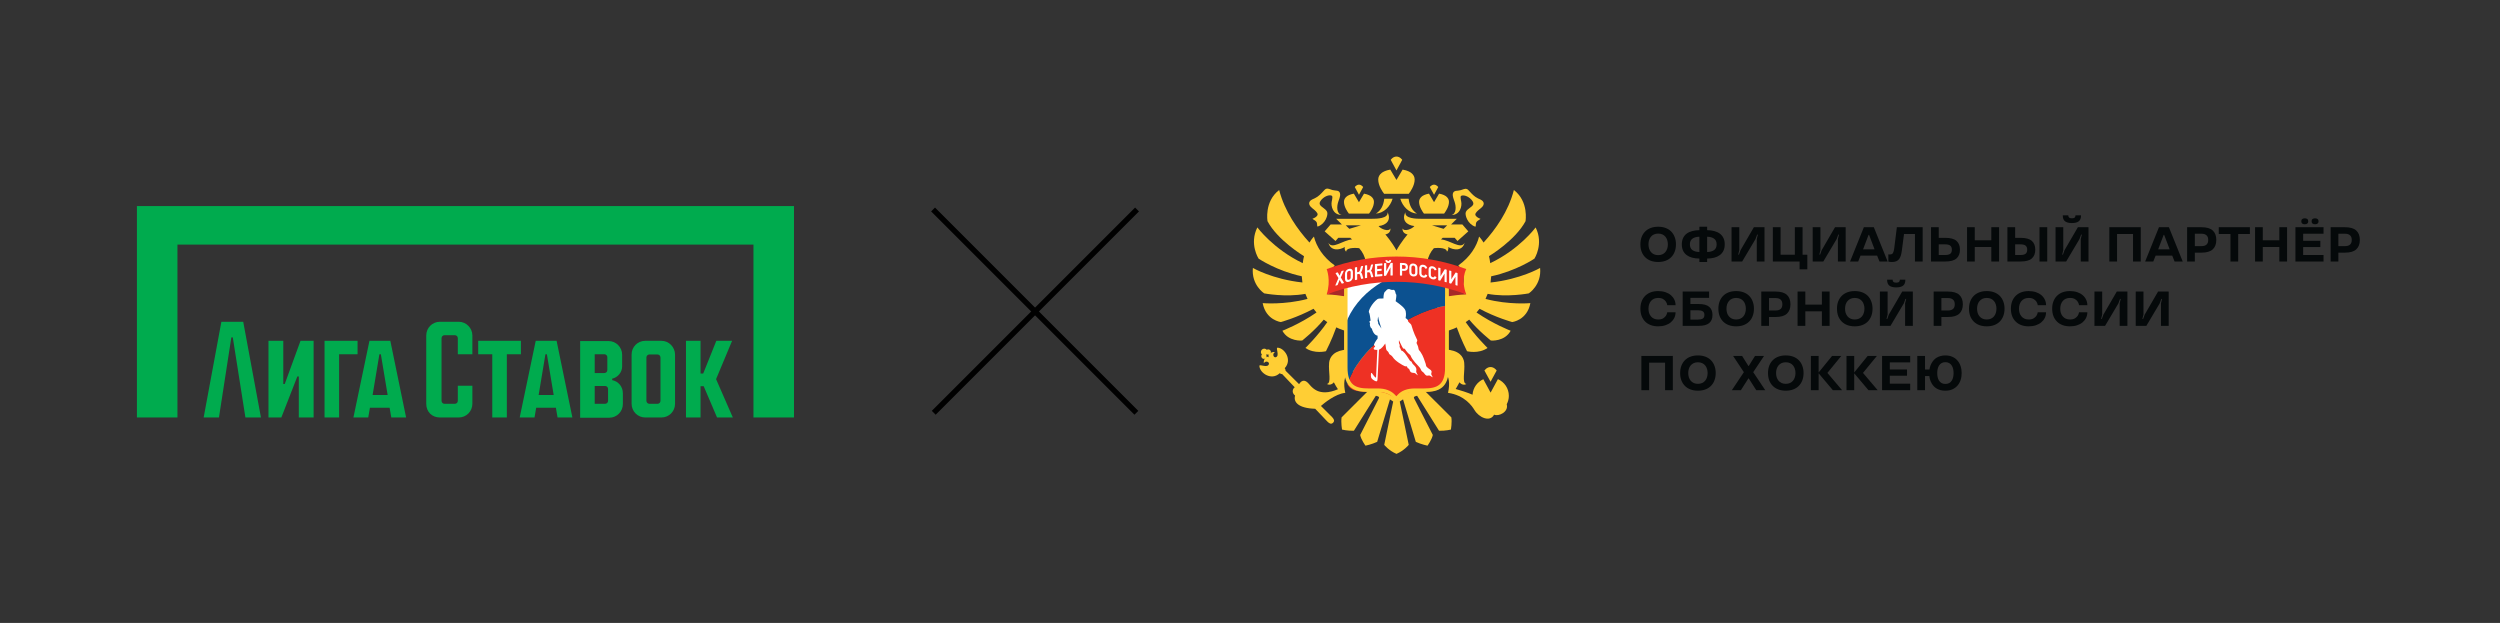<?xml version="1.0" encoding="UTF-8"?> <svg xmlns="http://www.w3.org/2000/svg" width="1826" height="455" viewBox="0 0 1826 455" fill="none"><rect x="0" y="0" width="1826" height="455" fill="#333333" stroke="none"/> <g clip-path="url(#clip0_502_5040)"> <g clip-path="url(#clip1_502_5040)"> <path d="M335.091 235.022H321.262C315.766 235.022 311.333 239.48 311.333 245.008V294.936C311.333 300.821 315.589 304.922 321.262 304.922H335.091C340.587 304.922 345.019 300.464 345.019 294.936V281.741H334.382V292.797C334.382 294.045 333.318 294.936 332.254 294.936H324.63C323.389 294.936 322.503 293.866 322.503 292.797V246.969C322.503 245.721 323.567 244.829 324.63 244.829H332.254C333.495 244.829 334.382 245.899 334.382 246.969V258.738H345.019V245.008C345.019 239.658 340.587 235.022 335.091 235.022Z" fill="#00AB4E"></path> <path d="M380.478 248.931H349.274V258.738H359.557V304.922H370.195V258.738H380.478V248.931Z" fill="#00AB4E"></path> <path d="M207.972 280.493H206.908V248.931H196.093V304.922H205.49L217.191 274.965H218.255V304.922H229.07V248.931H219.496L207.972 280.493Z" fill="#00AB4E"></path> <path d="M161.698 235.022L148.756 304.922H159.925L168.967 246.434H170.031L179.25 304.922H190.597L177.654 235.022H161.698Z" fill="#00AB4E"></path> <path d="M391.293 248.931L379.591 304.922H390.406L391.647 297.789H406.008L407.249 304.922H418.064L406.54 248.931H391.293ZM393.42 288.517L398.384 258.738H399.448L404.412 288.517H393.42Z" fill="#00AB4E"></path> <path d="M269.847 248.931L258.146 304.922H268.96L270.201 297.789H284.562L285.803 304.922H296.618L285.094 248.931H269.847ZM272.152 288.517L277.116 258.738H278.18L283.144 288.517H272.152Z" fill="#00AB4E"></path> <path d="M261.16 248.931H237.048V304.922H247.685V258.738H261.16V248.931Z" fill="#00AB4E"></path> <path d="M483.131 248.931H471.252C465.756 248.931 461.323 253.389 461.323 258.916V294.936C461.323 300.464 465.756 304.922 471.252 304.922H483.131C488.627 304.922 493.059 300.464 493.059 294.936V259.095C493.059 253.567 488.627 248.931 483.131 248.931ZM482.421 292.797C482.421 294.045 481.358 294.936 480.294 294.936H474.266C473.025 294.936 472.138 293.866 472.138 292.797V261.056C472.138 259.808 473.202 258.916 474.266 258.916H480.294C481.535 258.916 482.421 259.986 482.421 261.235V292.797Z" fill="#00AB4E"></path> <path d="M100 150.5V304.922H129.608V178.674H550.325V304.922H579.933V150.5H100Z" fill="#00AB4E"></path> <path d="M534.723 248.931H523.199L513.625 272.825H511.675V248.931H501.037V304.922H511.675V282.098H513.98L523.731 304.922H535.255L523.022 276.926L534.723 248.931Z" fill="#00AB4E"></path> <path d="M447.14 277.64V276.57C451.218 275.678 454.409 271.933 454.409 267.654V259.095C454.409 253.567 449.977 249.109 444.481 249.109H423.737V305.1H445.013C450.509 305.1 454.941 300.642 454.941 295.115V287.269C454.941 282.276 451.572 278.531 447.14 277.64ZM434.375 258.738H441.467C442.708 258.738 443.594 259.808 443.594 260.878V270.329C443.594 271.577 442.53 272.468 441.467 272.468H434.375V258.738ZM444.126 292.796C444.126 294.045 443.062 294.936 441.998 294.936H434.375V281.919H441.998C443.24 281.919 444.126 282.989 444.126 284.059V292.796Z" fill="#00AB4E"></path> </g> <path d="M682 301.5L830.492 153.008" stroke="black" stroke-width="4"></path> <path d="M830 301.5L681.508 153.008" stroke="black" stroke-width="4"></path> <path d="M1035.46 280.269C1035.46 280.269 1035.46 280.199 1035.46 280.129L1020.12 289.382C1020.12 289.382 1024.6 287.951 1020.12 292.874C1019.88 290.43 1010.27 284.948 1005.41 280.129H1004.54V280.269L979.9 304.851C979.344 308.657 980.212 313.754 980.212 313.754C980.212 313.754 984.099 314.767 988.888 314.627L1004.89 289.103C1004.89 289.103 1008.01 289.417 1007.11 290.954L993.469 317.7C994.198 321.297 997.356 325.521 997.356 325.521C997.356 325.521 1001.87 324.579 1005.89 322.728L1015.23 291.687L1017.59 293.293L1011.03 324.928C1011.03 324.928 1014.4 329.153 1019.95 331.492C1019.95 331.492 1019.95 331.492 1019.98 331.492C1019.98 331.492 1019.98 331.492 1020.02 331.492C1025.57 329.153 1028.94 324.928 1028.94 324.928L1022.38 293.293L1024.77 291.687L1034.11 322.728C1038.1 324.579 1042.64 325.521 1042.64 325.521C1042.64 325.521 1045.77 321.297 1046.53 317.7L1032.86 290.954C1031.96 289.417 1035.08 289.103 1035.08 289.103L1051.08 314.627C1055.9 314.767 1059.75 313.754 1059.75 313.754C1059.75 313.754 1060.62 308.657 1060.07 304.851L1035.43 280.269H1035.46Z" fill="#FFCE34"></path> <path d="M1053.78 173.667H1062.49L1064.54 176.042L1072.45 168.989L1068.12 163.96H1059.86L1064.06 159.805H1038.34C1034.42 159.805 1025.85 159.701 1026.51 154.987C1023.63 160.678 1027.2 164.484 1033.07 165.113C1031.5 167.138 1025.71 169.582 1024.39 166.824C1024.11 170.734 1028.1 171.223 1028.1 171.223C1028.1 171.223 1023.42 176.6 1019.98 182.885C1016.51 176.565 1011.86 171.223 1011.86 171.223C1011.86 171.223 1015.85 170.734 1015.58 166.824C1014.26 169.617 1008.43 167.173 1006.9 165.113C1012.76 164.484 1016.34 160.678 1013.46 154.987C1014.12 159.701 1005.55 159.805 1001.62 159.805H975.943L980.142 163.96H971.883L967.545 168.989L975.457 176.042L977.505 173.667H986.216C986.459 173.912 986.736 174.121 986.944 174.331C987.153 174.505 987.326 174.715 987.534 174.889C980.802 175.378 973.098 182.466 970.287 177.369C971.987 183.584 978.373 182.746 982.294 180.406C982.294 180.406 981.635 182.362 983.231 183.828C983.474 180.057 992.775 181.279 992.775 181.279C997.703 186.761 999.438 194.967 996.314 202.16L1001.9 198.808C1002.11 200.519 1002.32 202.963 1002.18 205.477H1003.91C1004.02 203.486 1003.91 201.322 1003.6 198.877L1006.07 195.316C1007.07 199.087 1007.38 202.648 1007.38 205.477H1011.65C1011.55 202.195 1011.06 198.528 1010.86 197.097L1013.01 194.408C1013.01 194.408 1014.57 199.611 1014.88 205.477H1019.01C1018.66 201.915 1018.07 198.668 1017.73 196.887L1020.02 196.433L1022.31 196.887C1021.96 198.668 1021.37 201.915 1021.02 205.477H1025.15C1025.47 199.611 1027.03 194.408 1027.03 194.408L1029.18 197.097C1028.97 198.528 1028.48 202.195 1028.38 205.477H1032.65C1032.65 202.683 1032.93 199.087 1033.97 195.316L1036.43 198.877C1036.12 201.287 1036.05 203.486 1036.12 205.477H1037.85C1037.72 202.963 1037.92 200.519 1038.13 198.808L1043.72 202.16C1040.6 194.967 1042.37 186.726 1047.29 181.279C1047.29 181.279 1056.6 180.057 1056.84 183.828C1058.4 182.362 1057.77 180.406 1057.77 180.406C1061.66 182.746 1068.05 183.584 1069.75 177.369C1066.94 182.466 1059.2 175.343 1052.5 174.889C1052.71 174.715 1052.88 174.505 1053.09 174.331C1053.3 174.121 1053.54 173.877 1053.78 173.667ZM985.556 167.138L982.953 164.589H994.024L985.556 167.138ZM1045.94 164.589H1057.01L1054.41 167.138L1045.94 164.589Z" fill="#FFCE34"></path> <path d="M1116.63 214.276C1116.63 214.276 1126.11 208.2 1124.89 195.7C1124.89 195.7 1110.7 203.975 1088.7 206.349L1089.15 201.81C1107.37 197.969 1120.73 188.926 1120.73 188.926C1120.73 188.926 1127.7 178.206 1121.63 166.125C1121.63 166.125 1109.9 182.047 1088.49 192.208L1088.42 191.824C1088.21 190.148 1087.9 188.577 1087.55 187.11C1088.52 186.517 1106.85 175.343 1114.24 161.586C1114.24 161.586 1116.77 147.235 1105.74 138.785C1101.75 154.393 1092.34 167.557 1083.6 177.159C1081.83 174.261 1080.33 172.794 1080.33 172.794C1078.63 179.813 1073.81 187.774 1065.17 193.849C1067.21 196.224 1068.6 199.226 1068.95 202.613C1069.89 211.482 1063.5 215.742 1054.69 216.685C1052.81 216.894 1051.04 220.421 1049.34 220.002C1049.34 220.002 1050.7 243.152 1051.42 243.082C1055.45 242.593 1062.25 240.079 1064.02 239.102C1067.21 248.18 1071.52 256.525 1071.52 256.525C1071.52 256.525 1079.88 258.725 1086.51 254.151C1086.51 254.151 1077.45 245.317 1070.55 235.296L1073.11 233.445C1080.19 241.93 1088.94 248.739 1088.94 248.739C1088.94 248.739 1099 249.681 1103.38 241.581C1103.38 241.581 1090.61 236.657 1078.46 228.242L1080.65 225.519C1092.72 232.013 1104.49 235.226 1104.49 235.226C1104.49 235.226 1115.42 233.969 1117.78 221.399C1117.78 221.399 1102.13 222.865 1085.02 218.326L1086.58 214.625C1101.05 217.313 1116.67 214.276 1116.67 214.276H1116.63Z" fill="#FFCE34"></path> <path d="M1059.96 157.083C1066.59 157.083 1067.94 150.484 1067.28 147.307C1067.04 146.154 1066.83 145.072 1066.83 144.234C1066.83 143.745 1066.87 143.291 1067.21 143.082C1068.29 142.383 1071 142.628 1073.7 144.862C1075.34 146.224 1076.65 148.18 1075.93 149.541C1075.44 150.449 1074.5 151.148 1073.53 151.846C1072.42 152.684 1071.27 153.487 1070.68 154.779C1069.71 156.839 1071.86 163.578 1077.38 165.498C1078.35 165.813 1077.52 163.473 1078.46 162.146C1079.53 160.61 1082.21 159.982 1080.99 159.667C1080.19 159.458 1077.83 158.271 1077.59 156.839C1077.38 155.477 1079.53 153.696 1081.06 152.474L1081.69 151.986C1083.49 150.519 1083.77 149.262 1083.7 148.459C1083.63 147.726 1083.18 146.678 1081.48 145.805C1081.34 145.735 1081.2 145.7 1081.1 145.631C1081.1 145.631 1080.78 145.456 1079.57 144.932C1076.97 143.71 1074.99 141.58 1073.43 139.834C1073.11 139.485 1072.8 139.171 1072.52 138.857C1071.14 137.39 1069.75 137.914 1068.26 138.438C1067.35 138.787 1066.28 139.136 1064.96 139.241C1064.68 139.241 1063.26 139.415 1063.26 139.415C1062.7 139.555 1062.22 139.765 1061.87 140.114C1061.25 140.742 1061 141.65 1061.11 142.802C1061.25 144.164 1061.84 145.735 1062.43 147.411C1063.64 150.798 1063.81 156.35 1059.93 157.153L1059.96 157.083Z" fill="#FFCE34"></path> <path d="M958.279 151.914L958.904 152.403C960.431 153.59 962.582 155.406 962.374 156.768C962.131 158.199 959.771 159.421 958.973 159.596C957.759 159.91 960.431 160.539 961.507 162.075C962.444 163.402 961.645 165.776 962.582 165.427C968.135 163.507 970.252 156.803 969.315 154.708C968.725 153.451 967.58 152.613 966.469 151.775C965.498 151.076 964.561 150.378 964.075 149.47C963.346 148.108 964.63 146.153 966.296 144.791C969.003 142.557 971.71 142.312 972.785 143.01C973.098 143.22 973.167 143.674 973.167 144.163C973.167 145.036 972.924 146.118 972.681 147.235C972.022 150.413 973.41 157.012 980.004 157.012C976.117 156.209 976.291 150.657 977.505 147.27C978.095 145.594 978.685 144.058 978.824 142.661C978.928 141.509 978.685 140.601 978.06 139.973C977.713 139.623 977.228 139.414 976.672 139.309C976.672 139.309 975.249 139.135 975.006 139.1C973.688 139.03 972.647 138.646 971.71 138.297C970.217 137.773 968.829 137.249 967.441 138.716C967.163 138.995 966.851 139.344 966.539 139.693C964.942 141.439 962.999 143.569 960.361 144.791C959.147 145.35 958.869 145.49 958.869 145.49C958.869 145.49 958.592 145.629 958.453 145.664C956.752 146.537 956.301 147.55 956.232 148.318C956.162 149.121 956.405 150.378 958.244 151.844L958.279 151.914Z" fill="#FFCE34"></path> <path d="M1017.17 145.176H1011.06C1010.44 150.484 1008.36 153.871 1004.96 156.001C1010.82 155.721 1015.51 150.728 1017.14 145.176H1017.17Z" fill="#FFCE34"></path> <path d="M1028.9 145.176H1022.79C1024.42 150.728 1029.11 155.686 1034.97 156.001C1031.57 153.871 1029.49 150.484 1028.87 145.176H1028.9Z" fill="#FFCE34"></path> <path d="M1019.88 141.543H1028.97C1030.05 140.147 1033.27 135.608 1033.27 131.138C1033.27 129.253 1032.48 127.681 1030.78 126.32C1029.94 125.656 1028.03 124.469 1024.46 123.875L1019.98 131.452L1015.47 123.875C1011.9 124.469 1009.99 125.691 1009.16 126.32C1007.45 127.681 1006.66 129.253 1006.66 131.138C1006.66 135.643 1009.88 140.182 1010.96 141.543H1019.84H1019.88Z" fill="#FFCE34"></path> <path d="M1024.18 116.754C1024.18 116.754 1022.59 114.344 1019.98 114.344C1017.38 114.344 1015.78 116.754 1015.78 116.754L1019.98 124.505L1024.18 116.754Z" fill="#FFCE34"></path> <path d="M1047.33 156H1054.79C1055.66 154.848 1058.33 151.111 1058.33 147.445C1058.33 145.874 1057.67 144.582 1056.28 143.465C1055.59 142.941 1054.03 141.928 1051.11 141.439L1047.43 147.655L1043.72 141.439C1040.8 141.928 1039.21 142.941 1038.55 143.465C1037.2 144.582 1036.5 145.874 1036.5 147.445C1036.5 151.146 1039.17 154.882 1040.04 156H1047.33Z" fill="#FFCE34"></path> <path d="M1050.49 136.622C1050.49 136.622 1049.31 134.876 1047.43 134.876C1045.56 134.876 1044.34 136.622 1044.34 136.622L1047.43 142.278L1050.49 136.622Z" fill="#FFCE34"></path> <path d="M995.655 136.622C995.655 136.622 994.475 134.876 992.601 134.876C990.727 134.876 989.547 136.622 989.547 136.622L992.601 142.278L995.655 136.622Z" fill="#FFCE34"></path> <path d="M992.497 156H999.959C1000.86 154.848 1003.53 151.111 1003.53 147.445C1003.53 145.874 1002.84 144.582 1001.45 143.465C1000.76 142.941 999.195 141.963 996.28 141.439L992.567 147.69L988.853 141.439C985.938 141.963 984.342 142.941 983.683 143.465C982.294 144.582 981.635 145.874 981.635 147.445C981.635 151.146 984.307 154.882 985.21 156H992.497Z" fill="#FFCE34"></path> <path d="M923.367 214.276C923.367 214.276 938.984 217.313 953.455 214.625L955.017 218.326C937.908 222.83 922.257 221.399 922.257 221.399C924.651 233.969 935.548 235.226 935.548 235.226C935.548 235.226 947.313 232.013 959.39 225.519L961.576 228.242C949.43 236.657 936.659 241.581 936.659 241.581C941.031 249.681 951.095 248.739 951.095 248.739C951.095 248.739 959.806 241.93 966.886 233.445L969.454 235.296C962.548 245.282 953.49 254.151 953.49 254.151C960.118 258.725 968.482 256.525 968.482 256.525C968.482 256.525 972.82 248.18 976.013 239.102C977.783 240.114 984.585 242.593 988.61 243.082C989.339 243.152 990.693 220.002 990.693 220.002C988.992 220.386 987.187 216.859 985.348 216.685C976.533 215.742 970.148 211.482 971.085 202.613C971.432 199.226 972.82 196.224 974.868 193.849C966.226 187.774 961.403 179.813 959.702 172.794C959.702 172.794 958.175 174.261 956.44 177.159C947.694 167.592 938.324 154.393 934.299 138.785C923.263 147.235 925.796 161.586 925.796 161.586C933.154 175.343 951.512 186.552 952.449 187.11C952.102 188.577 951.79 190.148 951.581 191.824L951.512 192.208C930.134 182.012 918.37 166.09 918.37 166.09C912.297 178.206 919.272 188.891 919.272 188.891C919.272 188.891 932.598 197.934 950.818 201.775L951.269 206.315C929.301 203.975 915.108 195.7 915.108 195.7C913.893 208.2 923.367 214.276 923.367 214.276Z" fill="#FFCE34"></path> <path d="M964.769 296.541C966.712 294.83 975.284 287.602 982.607 286.939C979.518 273.077 986.355 267.944 991.873 274.264C993.816 276.464 994.614 278.873 994.961 280.933L1001.66 281.038L1002.11 253.349L988.021 253.104C988.506 254.396 988.611 255.2 988.611 255.2C977.124 254.815 972.439 258.482 971.085 263.3C971.085 263.3 971.05 263.51 971.016 263.649C971.016 263.789 970.946 263.929 970.912 264.103C970.842 264.418 970.807 264.697 970.773 265.046C970.773 265.116 970.773 265.221 970.773 265.291C970.148 271.226 972.681 279.956 969.176 280.444C970.773 281.492 972.994 280.863 974.243 279.222C975.18 281.143 976.464 283.133 977.228 284.285C974.521 285.542 970.565 286.59 967.892 286.555C963.624 286.555 960.049 285.298 956.232 280.654C953.872 277.756 951.269 276.743 948.84 280.584C943.322 275.067 938.984 270.772 938.984 270.772C938.984 270.109 938.81 269.446 938.359 268.922C944.12 262.776 938.221 254.187 933.188 253.942C931.384 253.873 935.028 259.948 931.8 260.926C930.273 261.38 928.955 258.517 931.245 257.155C928.434 256.631 925.207 259.285 926.976 261.066C925.241 259.285 922.569 262.497 923.09 265.36C924.443 263.056 927.289 264.383 926.803 265.954C925.797 269.201 919.758 265.5 919.862 267.316C920.07 272.379 928.608 278.349 934.715 272.588C935.201 273.042 935.861 273.252 936.52 273.252C936.52 273.252 940.476 277.407 945.682 282.889H945.647C944.155 283.901 943.218 286.799 945.925 288.929C944.571 293.643 948.25 298.182 960.605 298.566C965.498 303.699 969.28 307.68 969.558 307.959C970.842 309.216 971.814 309.53 972.369 309.46C972.82 309.391 973.306 309.146 973.653 308.797C974.035 308.413 974.278 307.959 974.382 307.505C974.486 306.946 974.139 305.829 972.959 304.642C972.751 304.432 969.385 301.08 964.873 296.576L964.769 296.541Z" fill="#FFCE34"></path> <path d="M1094.04 276.988L1091.99 280.759L1088.73 286.764L1085.47 280.759L1083.42 276.988C1079.01 278.943 1075.89 283.238 1075.54 288.301C1072.59 286.974 1066.21 284.879 1063.22 284.111C1063.22 284.111 1064.54 282.12 1066 279.222C1067.25 280.863 1069.47 281.527 1071.07 280.444C1067.6 279.956 1070.1 271.226 1069.47 265.291C1069.47 265.221 1069.47 265.116 1069.47 265.046C1069.44 264.732 1069.37 264.418 1069.33 264.103C1069.3 263.964 1069.26 263.789 1069.23 263.649C1069.23 263.545 1069.19 263.405 1069.16 263.265C1067.8 258.482 1063.12 254.815 1051.63 255.2C1051.63 255.2 1051.74 254.396 1052.22 253.104L1038.13 253.349L1038.62 281.038L1045.32 280.933C1045.63 278.873 1046.46 276.464 1048.37 274.264C1053.89 267.944 1060.73 273.112 1057.64 286.939C1069.68 288.65 1075.16 296.506 1076.9 299.404C1080.19 304.956 1088.25 308.657 1091.3 302.861C1094.6 304.432 1102.06 300.836 1100.53 295.319C1100.53 295.319 1100.53 295.284 1100.53 295.249C1101.47 293.399 1102.06 291.373 1102.06 289.139C1102.06 283.692 1098.8 279.013 1094.14 276.953L1094.04 276.988Z" fill="#FFCE34"></path> <path d="M1093.17 270.631C1093.17 270.631 1091.47 268.083 1088.7 268.083C1085.92 268.083 1084.22 270.631 1084.22 270.631L1088.7 278.837L1093.17 270.631Z" fill="#FFCE34"></path> <path d="M925.207 255.409C926.144 256.422 926.109 257.993 925.137 258.936C924.165 259.879 922.604 259.844 921.632 258.866C920.695 257.889 920.73 256.317 921.701 255.34C922.673 254.397 924.235 254.432 925.207 255.409Z" fill="#FFCE34"></path> <path d="M924.582 258.832C925.31 259.6 925.31 260.857 924.512 261.59C923.749 262.323 922.499 262.323 921.771 261.52C921.042 260.752 921.042 259.495 921.84 258.762C922.604 258.028 923.853 258.028 924.582 258.832Z" fill="#FFCE34"></path> <path d="M927.74 255.793C928.468 256.561 928.468 257.818 927.67 258.551C926.907 259.285 925.657 259.285 924.929 258.482C924.2 257.713 924.2 256.456 924.998 255.723C925.761 254.99 927.011 254.99 927.74 255.793Z" fill="#FFCE34"></path> <path d="M1055.66 223.388C1025.88 228.486 991.803 256.07 984.168 280.757C986.389 285.086 990.762 286.064 997.494 286.064H1004.68C1010.89 286.064 1015.75 287.88 1019.08 291.441C1022.45 287.88 1027.27 286.064 1033.48 286.064H1040.67C1050.83 286.064 1055.66 283.829 1055.66 271.12V223.388Z" fill="#EE3124"></path> <path d="M1024.42 194.233C1005.27 197.411 988.506 207.467 982.502 224.367V271.121C982.502 271.854 982.502 272.587 982.537 273.25C982.537 273.32 982.537 273.425 982.537 273.495C982.711 276.603 983.266 278.942 984.168 280.723C991.734 256.316 1025.22 229.011 1054.76 223.564C1055.07 223.494 1055.35 223.459 1055.62 223.389V198.284C1045.39 195.909 1034.87 194.583 1024.39 194.233H1024.42Z" fill="#0C5190"></path> <path d="M982.502 237.391C991.109 213.263 1015.02 198.877 1042.33 194.303C1022.24 193.675 1002.08 195.63 982.502 200.169V237.391Z" fill="white"></path> <path d="M1058.02 210.155V216.37C1061.18 215.847 1065.76 215.253 1070.96 215.044L1063.05 211.028C1063.05 211.028 1059.48 210.295 1058.02 210.155Z" fill="#A82928"></path> <path d="M981.947 210.155V216.37C978.789 215.847 974.208 215.253 969.003 215.044L976.915 211.028C976.915 211.028 980.49 210.295 981.947 210.155Z" fill="#A82928"></path> <path d="M1058.3 193.606H981.704V268.503C981.704 283.273 988.853 286.31 999.542 286.31H1006.34C1012.94 286.31 1017.38 288.755 1019.53 293.608L1019.98 294.656L1020.43 293.608C1022.59 288.755 1027.03 286.31 1033.62 286.31H1040.39C1051.11 286.31 1058.26 283.273 1058.26 268.503V193.606H1058.3ZM1055.48 268.363C1055.48 281.213 1049.83 283.727 1040.04 283.727H1033.34C1027.93 283.727 1023.73 285.263 1020.88 288.336L1019.88 289.418L1018.87 288.336C1015.99 285.298 1011.83 283.727 1006.41 283.727H999.681C989.894 283.727 984.237 281.213 984.237 268.363V196.364H1055.48V268.363Z" fill="#FFCE34"></path> <path fill-rule="evenodd" clip-rule="evenodd" d="M999.785 228.068C1000.48 228.662 1000.83 232.398 1001.1 234.179C1001.1 234.179 1000.06 234.423 1000.27 235.086C1000.34 235.296 1000.69 236.099 1000.69 236.378C1000.69 236.658 1000.48 237.147 1000.51 237.251C1000.65 237.985 1000.93 238.857 1001.28 239.451C1001.52 239.835 1001.87 239.765 1001.94 239.94C1003.39 245.177 1006.17 245.143 1006.17 245.143L1006.24 247.203C1005.06 248.739 1003.08 251.672 1003.67 252.196C1004.12 252.65 1004.4 252.824 1004.37 253.138C1004.37 253.243 1004.09 253.592 1003.57 253.907C1003.26 254.116 1003.26 255.094 1003.81 255.338C1004.3 255.513 1005.16 255.583 1006 255.548L1005.09 275.241C1005.09 275.52 1004.96 276.044 1004.47 275.625C1003.88 275.066 1003.15 274.159 1002.35 272.971C1001.66 271.924 1001.42 272.378 1001.35 272.971C1001.21 273.914 1001.28 275.171 1001.52 275.835C1001.83 276.673 1003.26 277.86 1004.78 278.418C1006.07 278.872 1006.1 278.069 1006.21 275.765C1006.24 274.682 1006.73 264.207 1007.21 255.373C1007.39 255.338 1007.56 255.268 1007.7 255.199C1009.12 254.5 1010.75 252.51 1011.76 250.904C1012.21 252.231 1012.21 255.164 1012.8 255.862C1013.63 256.84 1013.94 256.491 1014.67 258.481C1014.85 258.935 1016.55 259.563 1017.28 260.82C1018.87 263.579 1024.46 266.826 1026.19 267.524C1026.78 267.769 1027.48 267.14 1027.79 267.978C1028.21 269.165 1028.38 269.061 1028.94 269.27C1029.56 269.48 1029.53 271.121 1030.5 271.819C1031.5 272.552 1032.55 272.168 1033.41 272.552C1034.28 272.936 1035.29 274.228 1035.46 274.124C1035.63 274.019 1034.87 272.867 1034.49 271.854C1034.32 271.47 1034.38 270.946 1034.49 270.527C1034.97 267.839 1031.89 266.372 1031.47 265.185C1030.74 263.229 1030.39 264.312 1029.77 263.369C1028.03 260.855 1026.68 258.132 1024.6 256.491C1024.11 256.106 1023.59 256.176 1023.45 255.967C1023.14 255.583 1023.18 254.849 1022.31 253.557C1022.1 253.243 1022.65 252.126 1022.2 251.462C1021.96 251.113 1021.79 250.764 1021.75 249.926C1021.68 247.447 1022.03 248.983 1022.59 250.171C1023.35 251.742 1024.42 254.081 1024.98 254.57C1025.29 254.884 1025.85 254.465 1026.09 254.849C1027.55 257.154 1029.01 258.551 1029.91 259.144C1030.29 259.458 1030.5 260.646 1031.75 262.426C1034.32 266.093 1036.99 267.839 1037.72 269.759C1038.48 271.784 1039.21 271.295 1039.9 272.308C1040.6 273.355 1041.5 274.333 1042.26 274.403C1043.03 274.473 1043.34 274.159 1043.93 274.228C1044.62 274.333 1046.32 275.695 1046.46 275.625C1046.6 275.555 1045.28 273.6 1045.35 273.111C1045.46 272.378 1045.8 271.644 1045.56 271.016C1045.14 269.968 1043.75 269.654 1042.19 268.083C1041.39 267.28 1041.6 266.547 1041.36 265.813C1040.39 263.299 1039.66 260.087 1037.51 257.014C1036.74 255.932 1036.19 255.653 1036.09 254.745C1035.88 252.615 1034.8 251.253 1034.66 250.555C1034.56 249.891 1035.46 248.948 1035.11 248.32C1034.21 246.434 1032.44 242.978 1030.91 237.566C1030.53 236.274 1028.38 235.366 1028.38 234.248C1028.38 233.166 1026.65 232.468 1026.65 232.328C1027.13 229.674 1026.89 228.243 1026.72 227.37C1026.23 225.135 1023.52 222.97 1019.39 220.002C1019.53 218.815 1020.09 215.987 1019.84 215.219C1019.77 214.939 1019.46 214.835 1019.43 214.52C1019.29 213.473 1018.84 212.321 1018.52 212.006C1018.11 211.517 1017.8 211.727 1017.03 211.762C1016.55 211.762 1015.82 211.657 1015.51 211.448C1014.57 210.819 1013.32 210.889 1011.9 212.809C1011.65 213.124 1011.31 213.193 1011.17 213.578C1010.92 214.206 1010.68 214.974 1010.58 215.952C1010.4 217.349 1010.58 217.593 1010.47 218.012C1008.88 217.942 1006.73 218.012 1006.1 218.466C1001.76 221.678 999.195 227.544 999.889 228.138L999.785 228.068ZM1006.21 234.388C1006.21 233.271 1006.59 231.176 1006.59 231.176C1006.66 233.131 1009.02 239.975 1009.02 239.975C1009.02 239.975 1006.97 236.902 1006.76 236.588C1006.55 236.274 1006.66 235.156 1006.52 234.947C1006.41 234.737 1006.17 234.667 1006.17 234.388H1006.21Z" fill="white"></path> <path d="M1070.96 215.01C1038.45 202.789 1001.52 202.789 969.003 215.01C972.334 204.71 969.003 196.539 969.003 196.539C1001.52 184.318 1038.41 184.318 1070.96 196.539C1070.96 196.539 1066.69 204.081 1070.96 215.01Z" fill="#EE3124"></path> <path d="M979.31 202.72C980.004 201.114 980.698 199.543 981.427 197.971C981.461 197.867 981.427 197.762 981.392 197.692C981.323 197.622 981.218 197.587 981.114 197.622C980.733 197.727 980.316 197.867 979.934 197.971C979.865 197.971 979.796 198.041 979.761 198.111C979.31 199.193 978.859 200.276 978.442 201.358L977.193 199.054C977.193 199.054 976.985 198.914 976.88 198.949C976.499 199.089 976.117 199.193 975.735 199.333C975.666 199.333 975.596 199.403 975.562 199.508C975.562 199.577 975.562 199.647 975.562 199.717C976.256 200.834 976.95 201.987 977.609 203.104C976.88 204.85 976.117 206.561 975.388 208.272C975.353 208.377 975.388 208.481 975.423 208.551C975.492 208.621 975.527 208.621 975.631 208.621H975.7C976.082 208.481 976.464 208.342 976.846 208.237C976.915 208.237 976.985 208.167 977.019 208.097C977.505 206.875 977.991 205.688 978.477 204.466C978.963 205.339 979.449 206.177 979.934 207.05C980.004 207.154 980.108 207.224 980.212 207.154C980.594 207.05 981.01 206.91 981.392 206.805C981.461 206.805 981.531 206.735 981.565 206.666C981.565 206.596 981.565 206.491 981.565 206.421C980.837 205.164 980.073 203.907 979.344 202.685" fill="white"></path> <path d="M987.43 196.783C987.187 196.574 986.84 196.399 986.459 196.329C986.077 196.26 985.66 196.294 985.175 196.434C984.654 196.574 984.203 196.783 983.856 197.063C983.509 197.342 983.196 197.621 982.988 197.97C982.78 198.285 982.606 198.634 982.502 199.018C982.398 199.367 982.364 199.716 982.364 200.031V203.557C982.364 203.941 982.433 204.325 982.502 204.64C982.606 204.989 982.78 205.268 983.023 205.513C983.266 205.722 983.613 205.897 983.995 205.966C984.099 205.966 984.238 205.966 984.376 205.966C984.654 205.966 984.966 205.932 985.313 205.827C985.73 205.722 986.112 205.547 986.459 205.338C986.806 205.128 987.118 204.849 987.361 204.535C987.604 204.221 987.812 203.871 987.951 203.487C988.09 203.103 988.159 202.684 988.159 202.265V198.599C988.159 198.25 988.09 197.901 987.986 197.586C987.847 197.272 987.673 196.993 987.43 196.748M986.528 198.878V202.649C986.528 202.859 986.493 203.068 986.424 203.243C986.354 203.417 986.25 203.592 986.146 203.732C986.007 203.871 985.869 204.011 985.73 204.116C985.556 204.221 985.383 204.29 985.209 204.325C984.966 204.395 984.758 204.43 984.585 204.36C984.411 204.325 984.307 204.255 984.203 204.186C984.099 204.081 984.029 203.976 983.995 203.802C983.96 203.627 983.925 203.417 983.925 203.173V199.716C983.925 199.716 983.925 199.402 983.96 199.227C983.995 199.053 984.064 198.878 984.168 198.704C984.272 198.529 984.411 198.355 984.585 198.215C984.758 198.075 985.001 197.97 985.279 197.901C985.417 197.866 985.556 197.831 985.66 197.831C985.765 197.831 985.834 197.831 985.903 197.831C986.077 197.901 986.181 197.97 986.285 198.075C986.389 198.18 986.459 198.285 986.493 198.424C986.528 198.564 986.563 198.704 986.563 198.808" fill="white"></path> <path d="M994.51 199.369C994.51 199.369 994.233 199.055 994.024 198.95C994.163 198.81 994.302 198.671 994.406 198.461C994.614 198.112 994.788 197.693 994.927 197.239L995.621 194.551C995.621 194.551 995.621 194.376 995.551 194.306C995.482 194.236 995.412 194.201 995.308 194.236C994.961 194.306 994.614 194.376 994.267 194.446C994.163 194.446 994.094 194.551 994.059 194.62L993.33 197.274C993.261 197.553 993.157 197.798 993.018 197.972C992.914 198.147 992.81 198.287 992.671 198.391C992.532 198.496 992.428 198.566 992.289 198.601C992.15 198.636 992.012 198.671 991.907 198.706C991.699 198.741 991.456 198.81 991.248 198.845V195.354C991.248 195.354 991.248 195.179 991.144 195.144C991.075 195.109 991.005 195.074 990.936 195.074C990.554 195.144 990.207 195.249 989.825 195.319C989.686 195.319 989.617 195.458 989.617 195.563V204.327C989.617 204.327 989.617 204.467 989.721 204.537C989.756 204.572 989.825 204.572 989.895 204.572H989.964C990.346 204.467 990.693 204.397 991.075 204.327C991.179 204.327 991.283 204.188 991.283 204.083V200.312C991.56 200.242 991.838 200.207 992.116 200.137C992.254 200.102 992.393 200.102 992.567 200.102C992.671 200.102 992.775 200.102 992.879 200.172C992.983 200.242 993.087 200.312 993.191 200.452C993.296 200.591 993.365 200.766 993.434 201.01L994.128 203.524C994.128 203.524 994.267 203.734 994.406 203.699C994.788 203.629 995.17 203.559 995.551 203.489C995.621 203.489 995.69 203.42 995.725 203.35C995.76 203.28 995.794 203.21 995.725 203.14L994.961 200.486C994.823 200.033 994.684 199.683 994.441 199.369" fill="white"></path> <path d="M1001.76 198.18C1001.62 198.005 1001.45 197.865 1001.28 197.761C1001.42 197.621 1001.55 197.481 1001.66 197.307C1001.87 196.993 1002.04 196.574 1002.18 196.085L1002.91 193.431C1002.91 193.431 1002.91 193.256 1002.87 193.187C1002.84 193.117 1002.73 193.082 1002.67 193.117C1002.32 193.152 1001.94 193.187 1001.62 193.256C1001.52 193.256 1001.45 193.361 1001.42 193.431L1000.69 196.05C1000.58 196.329 1000.51 196.539 1000.37 196.713C1000.27 196.888 1000.17 196.993 1000.03 197.097C999.889 197.202 999.785 197.272 999.681 197.307C999.542 197.342 999.403 197.377 999.264 197.412C999.021 197.446 998.813 197.481 998.57 197.516V193.99C998.57 193.99 998.536 193.85 998.466 193.78C998.397 193.745 998.327 193.71 998.258 193.71C997.876 193.78 997.529 193.815 997.147 193.885C997.009 193.885 996.939 194.025 996.939 194.129V202.893C996.939 202.893 996.974 203.033 997.043 203.103C997.078 203.138 997.147 203.173 997.217 203.173C997.217 203.173 997.217 203.173 997.252 203.173C997.633 203.103 997.98 203.033 998.362 202.998C998.466 202.998 998.57 202.859 998.57 202.754V198.983L999.403 198.843C999.403 198.843 999.646 198.843 999.785 198.843H999.854C999.854 198.843 1000.1 198.878 1000.2 198.948C1000.31 198.983 1000.41 199.088 1000.51 199.227C1000.62 199.367 1000.72 199.576 1000.79 199.821L1001.49 202.37C1001.49 202.37 1001.62 202.544 1001.76 202.544C1002.14 202.509 1002.53 202.44 1002.91 202.405C1002.98 202.405 1003.05 202.335 1003.08 202.3C1003.12 202.23 1003.15 202.16 1003.08 202.09L1002.28 199.402C1002.14 198.948 1002.01 198.564 1001.76 198.284" fill="white"></path> <path d="M1009.4 192.385C1007.73 192.525 1006.1 192.665 1004.47 192.874C1004.33 192.874 1004.23 193.014 1004.23 193.119V201.883C1004.23 201.883 1004.23 202.022 1004.33 202.057C1004.37 202.092 1004.44 202.127 1004.5 202.127C1006.14 201.952 1007.77 201.778 1009.43 201.673C1009.57 201.673 1009.68 201.533 1009.68 201.429V200.416C1009.68 200.416 1009.68 200.276 1009.61 200.242C1009.57 200.207 1009.5 200.172 1009.43 200.172C1008.25 200.276 1007.07 200.381 1005.89 200.486V198.042C1006.9 197.937 1007.91 197.832 1008.91 197.762C1009.05 197.762 1009.16 197.623 1009.16 197.518V196.575C1009.16 196.575 1009.16 196.436 1009.09 196.366C1009.02 196.331 1008.95 196.296 1008.88 196.296C1007.87 196.366 1006.86 196.471 1005.89 196.575V194.201C1007.07 194.096 1008.29 193.957 1009.47 193.887C1009.61 193.887 1009.71 193.747 1009.71 193.642V192.665C1009.71 192.665 1009.71 192.525 1009.64 192.455C1009.61 192.42 1009.54 192.385 1009.47 192.385" fill="white"></path> <path d="M1017 191.999C1016.65 191.999 1016.27 191.999 1015.92 191.999C1015.82 191.999 1015.75 192.069 1015.71 192.138C1014.99 193.5 1014.26 194.897 1013.49 196.259C1013.18 196.887 1012.87 197.481 1012.52 198.109V192.383C1012.52 192.383 1012.52 192.243 1012.45 192.208C1012.42 192.173 1012.35 192.138 1012.24 192.138C1011.86 192.138 1011.51 192.173 1011.13 192.208C1010.99 192.208 1010.89 192.313 1010.89 192.488V201.252C1010.89 201.252 1010.89 201.391 1010.96 201.426C1010.99 201.461 1011.06 201.496 1011.13 201.496C1011.48 201.496 1011.83 201.461 1012.21 201.426C1012.31 201.426 1012.38 201.357 1012.42 201.287C1013.18 199.82 1013.98 198.389 1014.74 196.922L1015.61 195.281V201.007C1015.61 201.007 1015.61 201.147 1015.68 201.182C1015.75 201.217 1015.82 201.287 1015.85 201.252H1017C1017 201.252 1017.24 201.112 1017.24 200.972C1017.24 198.039 1017.24 195.141 1017.24 192.208C1017.24 192.138 1017.24 192.069 1017.17 192.034C1017.14 191.999 1017.03 191.964 1017 191.964" fill="white"></path> <path d="M1012.45 191.545C1012.45 191.545 1012.83 191.86 1013.11 191.964C1013.35 192.069 1013.6 192.104 1013.94 192.104H1014.08C1014.46 192.104 1014.78 191.999 1015.02 191.895C1015.26 191.79 1015.47 191.615 1015.64 191.441C1015.82 191.266 1015.92 191.057 1015.99 190.847C1016.06 190.638 1016.13 190.428 1016.13 190.253C1016.13 190.184 1016.13 190.114 1016.06 190.044C1015.99 189.974 1015.92 189.974 1015.85 189.974C1015.54 189.974 1015.26 189.974 1014.95 189.974C1014.81 189.974 1014.71 190.079 1014.71 190.219C1014.71 190.253 1014.71 190.323 1014.67 190.393C1014.67 190.463 1014.6 190.533 1014.53 190.568C1014.46 190.638 1014.4 190.672 1014.33 190.707C1014.26 190.742 1014.15 190.777 1013.98 190.777C1013.91 190.777 1013.81 190.777 1013.74 190.742C1013.67 190.742 1013.6 190.672 1013.53 190.603C1013.46 190.568 1013.42 190.498 1013.39 190.428C1013.39 190.358 1013.35 190.323 1013.35 190.253C1013.35 190.114 1013.25 190.009 1013.08 190.009C1012.76 190.009 1012.45 190.009 1012.14 190.044C1012 190.044 1011.9 190.149 1011.9 190.288C1011.9 190.498 1011.93 190.707 1012.04 190.917C1012.1 191.126 1012.24 191.336 1012.42 191.51" fill="white"></path> <path d="M1025.43 192.105C1024.53 192.105 1023.66 192.035 1022.76 192.035C1022.69 192.035 1022.62 192.035 1022.59 192.105C1022.55 192.174 1022.52 192.209 1022.52 192.279V201.043C1022.52 201.043 1022.62 201.288 1022.76 201.288C1023.14 201.288 1023.49 201.288 1023.87 201.288C1023.87 201.288 1024.01 201.288 1024.04 201.218C1024.08 201.183 1024.11 201.113 1024.11 201.043V197.796C1024.56 197.796 1025.01 197.796 1025.43 197.831C1025.95 197.831 1026.4 197.796 1026.78 197.656C1027.17 197.517 1027.48 197.307 1027.69 197.063C1027.93 196.818 1028.1 196.504 1028.21 196.155C1028.31 195.841 1028.35 195.491 1028.35 195.107C1028.35 194.165 1028.07 193.431 1027.55 192.908C1027.03 192.419 1026.3 192.139 1025.36 192.105M1024.08 193.571C1024.49 193.571 1024.91 193.571 1025.33 193.606C1025.81 193.606 1026.19 193.746 1026.4 193.99C1026.61 194.269 1026.72 194.584 1026.72 195.038C1026.72 195.212 1026.72 195.387 1026.65 195.596C1026.65 195.736 1026.54 195.876 1026.44 196.015C1026.33 196.12 1026.23 196.225 1026.02 196.295C1025.88 196.364 1025.71 196.364 1025.47 196.364H1025.36C1024.95 196.364 1024.49 196.364 1024.08 196.329V193.571Z" fill="white"></path> <path d="M1034.59 193.606C1034.35 193.326 1034.04 193.047 1033.69 192.872C1033.31 192.663 1032.86 192.558 1032.37 192.488C1031.85 192.453 1031.37 192.488 1030.98 192.628C1030.6 192.768 1030.29 192.977 1030.05 193.256C1029.8 193.536 1029.63 193.815 1029.53 194.164C1029.42 194.478 1029.35 194.828 1029.35 195.142V198.668C1029.35 199.053 1029.42 199.437 1029.53 199.821C1029.63 200.205 1029.8 200.554 1030.05 200.833C1030.29 201.148 1030.6 201.392 1030.98 201.567C1031.37 201.776 1031.82 201.881 1032.34 201.916C1032.44 201.916 1032.58 201.916 1032.68 201.916C1032.96 201.916 1033.24 201.916 1033.52 201.811C1033.86 201.706 1034.21 201.567 1034.49 201.322C1034.77 201.078 1034.97 200.798 1035.11 200.449C1035.25 200.1 1035.32 199.716 1035.32 199.262V195.596C1035.32 195.247 1035.25 194.897 1035.15 194.548C1035.04 194.199 1034.84 193.885 1034.59 193.571M1033.66 195.491V199.262C1033.66 199.472 1033.62 199.646 1033.55 199.786C1033.48 199.925 1033.38 200.065 1033.27 200.17C1033.17 200.275 1033.03 200.344 1032.89 200.379C1032.72 200.414 1032.55 200.449 1032.37 200.414C1032.13 200.414 1031.89 200.345 1031.71 200.24C1031.54 200.135 1031.4 200.03 1031.26 199.891C1031.16 199.751 1031.05 199.576 1031.02 199.367C1030.95 199.157 1030.91 198.948 1030.91 198.703V195.247C1030.91 195.247 1030.91 194.932 1030.98 194.793C1031.02 194.618 1031.09 194.513 1031.19 194.374C1031.3 194.269 1031.44 194.164 1031.61 194.059C1031.71 193.99 1031.89 193.955 1032.06 193.955C1032.13 193.955 1032.16 193.955 1032.27 193.955C1032.55 193.955 1032.75 194.059 1032.93 194.164C1033.1 194.304 1033.24 194.409 1033.34 194.583C1033.45 194.758 1033.52 194.897 1033.55 195.072C1033.59 195.247 1033.62 195.386 1033.62 195.491" fill="white"></path> <path d="M1038.38 195.459C1038.38 195.459 1038.51 195.179 1038.62 195.109C1038.72 195.005 1038.86 194.935 1039 194.9C1039.17 194.83 1039.35 194.83 1039.56 194.9C1039.9 194.97 1040.22 195.074 1040.42 195.284C1040.63 195.493 1040.77 195.703 1040.87 196.017C1040.87 196.157 1041.05 196.227 1041.19 196.192C1041.53 196.122 1041.88 196.017 1042.23 195.982C1042.3 195.982 1042.37 195.912 1042.4 195.843C1042.44 195.773 1042.44 195.703 1042.4 195.633C1042.23 195.04 1041.88 194.516 1041.4 194.132C1040.91 193.748 1040.32 193.468 1039.66 193.398C1039.21 193.329 1038.79 193.364 1038.41 193.433C1038.03 193.538 1037.72 193.713 1037.44 193.922C1037.2 194.167 1036.99 194.446 1036.85 194.795C1036.71 195.109 1036.64 195.493 1036.64 195.878V199.544C1036.64 199.963 1036.71 200.347 1036.85 200.731C1036.99 201.08 1037.2 201.429 1037.44 201.709C1037.68 201.988 1037.99 202.232 1038.38 202.407C1038.72 202.582 1039.14 202.721 1039.59 202.791C1039.8 202.791 1039.97 202.826 1040.18 202.826C1040.63 202.826 1041.05 202.756 1041.4 202.582C1041.92 202.337 1042.26 201.918 1042.44 201.325C1042.47 201.185 1042.44 201.08 1042.3 201.01L1041.26 200.487C1041.26 200.487 1041.12 200.452 1041.05 200.487C1040.98 200.487 1040.91 200.591 1040.91 200.661C1040.84 200.906 1040.7 201.08 1040.49 201.22C1040.28 201.359 1040.01 201.394 1039.66 201.325C1039.42 201.29 1039.24 201.22 1039.07 201.115C1038.9 201.01 1038.76 200.906 1038.65 200.766C1038.55 200.626 1038.45 200.452 1038.38 200.277C1038.31 200.102 1038.27 199.928 1038.27 199.753V196.017C1038.27 195.843 1038.27 195.668 1038.38 195.528" fill="white"></path> <path d="M1045.21 196.573C1045.21 196.573 1045.35 196.329 1045.46 196.224C1045.56 196.119 1045.66 196.049 1045.84 196.049C1046.01 196.015 1046.18 196.015 1046.39 196.049C1046.74 196.119 1047.05 196.259 1047.26 196.468C1047.47 196.678 1047.61 196.922 1047.71 197.237C1047.71 197.376 1047.85 197.446 1048.02 197.411L1049.03 197.237C1049.03 197.237 1049.17 197.167 1049.2 197.132C1049.24 197.062 1049.24 196.992 1049.2 196.922C1049.03 196.329 1048.68 195.805 1048.2 195.351C1047.71 194.932 1047.12 194.653 1046.46 194.513C1046.01 194.408 1045.59 194.408 1045.21 194.513C1044.83 194.583 1044.52 194.723 1044.24 194.967C1044 195.177 1043.79 195.456 1043.65 195.805C1043.51 196.119 1043.44 196.503 1043.44 196.922V200.589C1043.44 201.008 1043.51 201.392 1043.65 201.776C1043.79 202.16 1044 202.474 1044.24 202.788C1044.48 203.068 1044.8 203.312 1045.14 203.557C1045.49 203.766 1045.91 203.906 1046.36 204.011C1046.64 204.08 1046.88 204.08 1047.12 204.08C1047.5 204.08 1047.85 204.011 1048.13 203.871C1048.65 203.626 1049 203.242 1049.17 202.649C1049.2 202.509 1049.17 202.404 1049.06 202.335C1048.72 202.125 1048.37 201.95 1048.02 201.741C1047.95 201.706 1047.88 201.706 1047.82 201.741C1047.75 201.741 1047.68 201.846 1047.68 201.916C1047.61 202.16 1047.47 202.335 1047.29 202.439C1047.09 202.544 1046.81 202.579 1046.5 202.509C1046.29 202.509 1046.08 202.404 1045.91 202.3C1045.73 202.195 1045.59 202.055 1045.49 201.916C1045.35 201.776 1045.28 201.601 1045.21 201.427C1045.14 201.252 1045.11 201.078 1045.11 200.868V197.132C1045.11 197.132 1045.11 196.818 1045.21 196.643" fill="white"></path> <path d="M1055.48 196.644C1055.48 196.644 1055.28 196.644 1055.21 196.749C1054.48 197.901 1053.78 199.053 1053.06 200.24L1052.12 201.812V195.981C1052.12 195.981 1052.05 195.771 1051.91 195.736C1051.53 195.666 1051.18 195.562 1050.8 195.492C1050.73 195.492 1050.66 195.492 1050.59 195.527C1050.52 195.562 1050.49 195.666 1050.49 195.736V204.5C1050.49 204.5 1050.56 204.71 1050.7 204.745C1051.04 204.815 1051.39 204.919 1051.74 204.989C1051.84 204.989 1051.95 204.989 1052.01 204.884C1052.78 203.662 1053.54 202.405 1054.27 201.183L1055.1 199.821V205.653C1055.1 205.653 1055.17 205.862 1055.28 205.897C1055.62 206.002 1056.01 206.072 1056.35 206.176C1056.35 206.176 1056.39 206.176 1056.42 206.176C1056.49 206.176 1056.53 206.176 1056.56 206.141C1056.63 206.106 1056.66 206.002 1056.66 205.932V197.168C1056.66 197.168 1056.6 196.958 1056.46 196.923C1056.11 196.819 1055.76 196.714 1055.42 196.644" fill="white"></path> <path d="M1064.44 199.405C1064.09 199.3 1063.74 199.16 1063.4 199.055C1063.29 199.02 1063.15 199.055 1063.12 199.16C1062.39 200.277 1061.7 201.395 1060.97 202.512L1060.07 204.014V198.148C1060.07 198.148 1060 197.938 1059.86 197.903L1058.78 197.589C1058.78 197.589 1058.61 197.589 1058.57 197.624C1058.5 197.659 1058.47 197.763 1058.47 197.833V206.597C1058.47 206.597 1058.54 206.807 1058.64 206.842C1058.99 206.947 1059.34 207.051 1059.68 207.156C1059.79 207.156 1059.93 207.156 1060 207.051C1060.73 205.864 1061.49 204.677 1062.22 203.49L1063.05 202.163V208.029C1063.05 208.029 1063.12 208.239 1063.22 208.273C1063.57 208.378 1063.95 208.518 1064.3 208.623H1064.37C1064.44 208.623 1064.47 208.623 1064.51 208.588C1064.58 208.553 1064.61 208.448 1064.61 208.378V199.614C1064.61 199.614 1064.54 199.405 1064.44 199.37" fill="white"></path> <path d="M1211.13 191.358C1209.13 191.358 1207.33 191.06 1205.73 190.463C1204.13 189.867 1202.77 189.009 1201.65 187.888C1200.53 186.767 1199.66 185.42 1199.04 183.846C1198.44 182.248 1198.15 180.459 1198.15 178.48C1198.15 176.5 1198.44 174.724 1199.04 173.15C1199.66 171.552 1200.53 170.193 1201.65 169.072C1202.77 167.951 1204.13 167.092 1205.73 166.496C1207.33 165.9 1209.13 165.602 1211.13 165.602C1213.13 165.602 1214.94 165.9 1216.53 166.496C1218.13 167.092 1219.49 167.951 1220.61 169.072C1221.73 170.193 1222.59 171.552 1223.19 173.15C1223.81 174.724 1224.12 176.5 1224.12 178.48C1224.12 180.459 1223.81 182.248 1223.19 183.846C1222.59 185.42 1221.73 186.767 1220.61 187.888C1219.49 189.009 1218.13 189.867 1216.53 190.463C1214.94 191.06 1213.13 191.358 1211.13 191.358ZM1211.13 186.35C1212.3 186.35 1213.33 186.147 1214.21 185.742C1215.09 185.336 1215.83 184.776 1216.43 184.06C1217.02 183.345 1217.46 182.51 1217.75 181.556C1218.06 180.602 1218.21 179.577 1218.21 178.48C1218.21 177.383 1218.06 176.357 1217.75 175.403C1217.46 174.45 1217.02 173.615 1216.43 172.899C1215.83 172.184 1215.09 171.624 1214.21 171.218C1213.33 170.813 1212.3 170.61 1211.13 170.61C1209.96 170.61 1208.94 170.813 1208.06 171.218C1207.17 171.624 1206.43 172.184 1205.84 172.899C1205.24 173.615 1204.79 174.45 1204.48 175.403C1204.19 176.357 1204.05 177.383 1204.05 178.48C1204.05 179.577 1204.19 180.602 1204.48 181.556C1204.79 182.51 1205.24 183.345 1205.84 184.06C1206.43 184.776 1207.17 185.336 1208.06 185.742C1208.94 186.147 1209.96 186.35 1211.13 186.35ZM1241.24 188.854C1239.33 188.83 1237.58 188.615 1235.98 188.21C1234.41 187.781 1233.06 187.149 1231.94 186.314C1230.82 185.479 1229.95 184.418 1229.33 183.13C1228.71 181.819 1228.4 180.268 1228.4 178.48C1228.4 176.691 1228.71 175.153 1229.33 173.865C1229.95 172.554 1230.82 171.48 1231.94 170.646C1233.06 169.811 1234.41 169.191 1235.98 168.786C1237.58 168.356 1239.33 168.13 1241.24 168.106V165.602H1246.89V168.106C1248.8 168.13 1250.54 168.356 1252.12 168.786C1253.69 169.191 1255.04 169.811 1256.16 170.646C1257.3 171.48 1258.18 172.554 1258.8 173.865C1259.43 175.153 1259.74 176.691 1259.74 178.48C1259.74 180.268 1259.43 181.819 1258.8 183.13C1258.18 184.418 1257.3 185.479 1256.16 186.314C1255.04 187.149 1253.69 187.781 1252.12 188.21C1250.54 188.615 1248.8 188.83 1246.89 188.854V191.358H1241.24V188.854ZM1241.24 172.899C1239.07 172.947 1237.37 173.424 1236.13 174.33C1234.91 175.213 1234.3 176.596 1234.3 178.48C1234.3 180.364 1234.91 181.759 1236.13 182.665C1237.37 183.548 1239.07 184.013 1241.24 184.06V172.899ZM1246.89 184.06C1249.06 184.013 1250.76 183.548 1251.97 182.665C1253.21 181.759 1253.83 180.364 1253.83 178.48C1253.83 176.596 1253.21 175.213 1251.97 174.33C1250.76 173.424 1249.06 172.947 1246.89 172.899V184.06ZM1264.73 165.96H1270.38V182.772L1269.59 185.956H1270.13L1271.27 182.772L1281.04 165.96H1288.8V191H1283.15V174.545L1283.94 171.361H1283.4L1282.26 174.545L1272.49 191H1264.73V165.96ZM1314.42 191H1294.88V165.96H1300.54V186.063H1310.95V165.96H1316.6V186.063H1320.07V196.724H1314.42V191ZM1323.99 165.96H1329.64V182.772L1328.86 185.956H1329.39L1330.54 182.772L1340.3 165.96H1348.07V191H1342.41V174.545L1343.2 171.361H1342.67L1341.52 174.545L1331.75 191H1323.99V165.96ZM1361.37 165.96H1368.64L1378.72 191H1372.79L1371.03 186.672H1358.94L1357.22 191H1351.29L1361.37 165.96ZM1369.17 182.093L1365.17 171.54H1364.81L1360.8 182.093H1369.17ZM1381.93 191.358C1381.52 191.358 1381.15 191.346 1380.82 191.322C1380.51 191.298 1380.24 191.262 1380 191.215C1379.74 191.167 1379.48 191.107 1379.25 191.036V185.742C1379.37 185.765 1379.48 185.789 1379.6 185.813C1379.72 185.837 1379.85 185.849 1380 185.849C1380.14 185.849 1380.3 185.849 1380.46 185.849C1381.49 185.849 1382.2 185.503 1382.61 184.811C1383.01 184.12 1383.31 183.082 1383.5 181.699L1385.47 165.96H1404.32V191H1398.67V170.896H1390.69L1389.15 182.772C1388.96 184.203 1388.71 185.455 1388.4 186.529C1388.09 187.602 1387.66 188.496 1387.12 189.211C1386.57 189.927 1385.88 190.463 1385.04 190.821C1384.21 191.179 1383.17 191.358 1381.93 191.358ZM1410.41 165.96H1416.06V173.722H1420.89C1424.63 173.722 1427.34 174.461 1429.01 175.94C1430.7 177.419 1431.55 179.565 1431.55 182.379C1431.55 185.169 1430.7 187.304 1429.01 188.782C1427.34 190.261 1424.63 191 1420.89 191H1410.41V165.96ZM1420.89 186.242C1422.49 186.242 1423.68 185.944 1424.47 185.348C1425.25 184.728 1425.65 183.738 1425.65 182.379C1425.65 181.02 1425.25 180.03 1424.47 179.41C1423.68 178.79 1422.49 178.48 1420.89 178.48H1416.06V186.242H1420.89ZM1436.72 165.96H1442.37V175.475H1454.46V165.96H1460.12V191H1454.46V180.411H1442.37V191H1436.72V165.96ZM1466.21 165.96H1471.87V173.722H1475.91C1479.65 173.722 1482.36 174.461 1484.03 175.94C1485.72 177.419 1486.57 179.565 1486.57 182.379C1486.57 185.169 1485.72 187.304 1484.03 188.782C1482.36 190.261 1479.65 191 1475.91 191H1466.21V165.96ZM1475.91 186.242C1477.51 186.242 1478.7 185.944 1479.49 185.348C1480.27 184.728 1480.67 183.738 1480.67 182.379C1480.67 181.02 1480.27 180.03 1479.49 179.41C1478.7 178.79 1477.51 178.48 1475.91 178.48H1471.87V186.242H1475.91ZM1489.64 165.96H1495.3V191H1489.64V165.96ZM1501.37 165.96H1507.02V182.772L1506.23 185.956H1506.77L1507.91 182.772L1517.68 165.96H1525.44V191H1519.79V174.545L1520.58 171.361H1520.04L1518.89 174.545L1509.13 191H1501.37V165.96ZM1513.31 162.919C1511.07 162.919 1509.4 162.49 1508.31 161.631C1507.21 160.773 1506.66 159.401 1506.66 157.517V157.267H1510.7V157.517C1510.7 158.066 1510.89 158.531 1511.27 158.913C1511.66 159.27 1512.34 159.449 1513.31 159.449C1514.29 159.449 1514.97 159.27 1515.35 158.913C1515.73 158.531 1515.92 158.066 1515.92 157.517V157.267H1519.97V157.517C1519.97 159.401 1519.42 160.773 1518.32 161.631C1517.22 162.49 1515.56 162.919 1513.31 162.919ZM1540.65 165.96H1563.61V191H1557.96V170.896H1546.3V191H1540.65V165.96ZM1576.91 165.96H1584.17L1594.26 191H1588.32L1586.57 186.672H1574.48L1572.76 191H1566.82L1576.91 165.96ZM1584.71 182.093L1580.7 171.54H1580.35L1576.34 182.093H1584.71ZM1597.47 165.96H1607.98C1611.73 165.96 1614.46 166.759 1616.18 168.356C1617.92 169.954 1618.79 172.255 1618.79 175.26C1618.79 178.241 1617.92 180.531 1616.18 182.129C1614.46 183.726 1611.73 184.525 1607.98 184.525H1603.12V191H1597.47V165.96ZM1607.98 179.768C1609.58 179.768 1610.8 179.398 1611.63 178.659C1612.47 177.919 1612.88 176.787 1612.88 175.26C1612.88 173.734 1612.47 172.601 1611.63 171.862C1610.8 171.099 1609.58 170.717 1607.98 170.717H1603.12V179.768H1607.98ZM1629.13 170.896H1620.58V165.96H1643.33V170.896H1634.78V191H1629.13V170.896ZM1647.09 165.96H1652.74V175.475H1664.83V165.96H1670.48V191H1664.83V180.411H1652.74V191H1647.09V165.96ZM1676.58 165.96H1697.11V170.717H1682.23V175.868H1694.79V180.447H1682.23V186.242H1697.11V191H1676.58V165.96ZM1683.41 163.813C1682.65 163.813 1682.03 163.634 1681.55 163.277C1681.1 162.919 1680.87 162.37 1680.87 161.631C1680.87 160.892 1681.1 160.343 1681.55 159.986C1682.03 159.628 1682.65 159.449 1683.41 159.449C1684.18 159.449 1684.78 159.628 1685.24 159.986C1685.71 160.343 1685.95 160.892 1685.95 161.631C1685.95 162.37 1685.71 162.919 1685.24 163.277C1684.78 163.634 1684.18 163.813 1683.41 163.813ZM1690.93 163.813C1690.16 163.813 1689.54 163.634 1689.07 163.277C1688.61 162.919 1688.39 162.37 1688.39 161.631C1688.39 160.892 1688.61 160.343 1689.07 159.986C1689.54 159.628 1690.16 159.449 1690.93 159.449C1691.69 159.449 1692.3 159.628 1692.75 159.986C1693.23 160.343 1693.47 160.892 1693.47 161.631C1693.47 162.37 1693.23 162.919 1692.75 163.277C1692.3 163.634 1691.69 163.813 1690.93 163.813ZM1702.3 165.96H1712.82C1716.56 165.96 1719.29 166.759 1721.01 168.356C1722.75 169.954 1723.62 172.255 1723.62 175.26C1723.62 178.241 1722.75 180.531 1721.01 182.129C1719.29 183.726 1716.56 184.525 1712.82 184.525H1707.95V191H1702.3V165.96ZM1712.82 179.768C1714.42 179.768 1715.63 179.398 1716.47 178.659C1717.3 177.919 1717.72 176.787 1717.72 175.26C1717.72 173.734 1717.3 172.601 1716.47 171.862C1715.63 171.099 1714.42 170.717 1712.82 170.717H1707.95V179.768H1712.82ZM1211.13 238.358C1209.13 238.358 1207.33 238.06 1205.73 237.463C1204.13 236.867 1202.77 236.009 1201.65 234.888C1200.53 233.767 1199.66 232.42 1199.04 230.846C1198.44 229.248 1198.15 227.459 1198.15 225.48C1198.15 223.5 1198.44 221.724 1199.04 220.15C1199.66 218.552 1200.53 217.193 1201.65 216.072C1202.77 214.951 1204.13 214.092 1205.73 213.496C1207.33 212.9 1209.13 212.602 1211.13 212.602C1213.06 212.602 1214.82 212.864 1216.39 213.389C1217.96 213.914 1219.3 214.641 1220.4 215.571C1221.49 216.501 1222.34 217.598 1222.94 218.862C1223.53 220.102 1223.83 221.45 1223.83 222.904H1217.79C1217.62 221.926 1217.27 221.044 1216.75 220.257C1216.29 219.589 1215.63 218.981 1214.74 218.433C1213.86 217.884 1212.66 217.61 1211.13 217.61C1209.96 217.61 1208.94 217.813 1208.06 218.218C1207.17 218.624 1206.43 219.184 1205.84 219.899C1205.24 220.615 1204.79 221.45 1204.48 222.403C1204.19 223.357 1204.05 224.383 1204.05 225.48C1204.05 226.577 1204.19 227.602 1204.48 228.556C1204.79 229.51 1205.24 230.345 1205.84 231.06C1206.43 231.776 1207.17 232.336 1208.06 232.742C1208.94 233.147 1209.96 233.35 1211.13 233.35C1212.66 233.35 1213.86 233.075 1214.74 232.527C1215.63 231.978 1216.29 231.37 1216.75 230.703C1217.27 229.916 1217.62 229.033 1217.79 228.055H1223.83C1223.83 229.51 1223.53 230.869 1222.94 232.133C1222.34 233.373 1221.49 234.459 1220.4 235.389C1219.3 236.319 1217.96 237.046 1216.39 237.571C1214.82 238.095 1213.06 238.358 1211.13 238.358ZM1229.02 212.96H1248.33V217.538H1234.67V222.046H1240.72C1244.22 222.046 1246.77 222.725 1248.37 224.085C1249.99 225.444 1250.8 227.423 1250.8 230.023C1250.8 232.694 1249.98 234.697 1248.33 236.033C1246.71 237.344 1244.17 238 1240.72 238H1229.02V212.96ZM1240.21 233.421C1241.65 233.421 1242.78 233.195 1243.61 232.742C1244.47 232.265 1244.9 231.358 1244.9 230.023C1244.9 228.711 1244.47 227.817 1243.61 227.34C1242.78 226.863 1241.65 226.625 1240.21 226.625H1234.67V233.421H1240.21ZM1268.09 238.358C1266.09 238.358 1264.29 238.06 1262.69 237.463C1261.09 236.867 1259.73 236.009 1258.61 234.888C1257.49 233.767 1256.62 232.42 1256 230.846C1255.4 229.248 1255.1 227.459 1255.1 225.48C1255.1 223.5 1255.4 221.724 1256 220.15C1256.62 218.552 1257.49 217.193 1258.61 216.072C1259.73 214.951 1261.09 214.092 1262.69 213.496C1264.29 212.9 1266.09 212.602 1268.09 212.602C1270.09 212.602 1271.89 212.9 1273.49 213.496C1275.09 214.092 1276.45 214.951 1277.57 216.072C1278.69 217.193 1279.55 218.552 1280.15 220.15C1280.77 221.724 1281.08 223.5 1281.08 225.48C1281.08 227.459 1280.77 229.248 1280.15 230.846C1279.55 232.42 1278.69 233.767 1277.57 234.888C1276.45 236.009 1275.09 236.867 1273.49 237.463C1271.89 238.06 1270.09 238.358 1268.09 238.358ZM1268.09 233.35C1269.26 233.35 1270.28 233.147 1271.17 232.742C1272.05 232.336 1272.79 231.776 1273.38 231.06C1273.98 230.345 1274.42 229.51 1274.71 228.556C1275.02 227.602 1275.17 226.577 1275.17 225.48C1275.17 224.383 1275.02 223.357 1274.71 222.403C1274.42 221.45 1273.98 220.615 1273.38 219.899C1272.79 219.184 1272.05 218.624 1271.17 218.218C1270.28 217.813 1269.26 217.61 1268.09 217.61C1266.92 217.61 1265.9 217.813 1265.01 218.218C1264.13 218.624 1263.39 219.184 1262.8 219.899C1262.2 220.615 1261.75 221.45 1261.44 222.403C1261.15 223.357 1261.01 224.383 1261.01 225.48C1261.01 226.577 1261.15 227.602 1261.44 228.556C1261.75 229.51 1262.2 230.345 1262.8 231.06C1263.39 231.776 1264.13 232.336 1265.01 232.742C1265.9 233.147 1266.92 233.35 1268.09 233.35ZM1286.43 212.96H1296.95C1300.69 212.96 1303.42 213.759 1305.14 215.356C1306.88 216.954 1307.75 219.255 1307.75 222.26C1307.75 225.241 1306.88 227.531 1305.14 229.129C1303.42 230.726 1300.69 231.525 1296.95 231.525H1292.08V238H1286.43V212.96ZM1296.95 226.768C1298.55 226.768 1299.76 226.398 1300.6 225.659C1301.43 224.919 1301.85 223.787 1301.85 222.26C1301.85 220.734 1301.43 219.601 1300.6 218.862C1299.76 218.099 1298.55 217.717 1296.95 217.717H1292.08V226.768H1296.95ZM1312.95 212.96H1318.61V222.475H1330.7V212.96H1336.35V238H1330.7V227.411H1318.61V238H1312.95V212.96ZM1354.72 238.358C1352.71 238.358 1350.91 238.06 1349.31 237.463C1347.72 236.867 1346.36 236.009 1345.24 234.888C1344.12 233.767 1343.24 232.42 1342.62 230.846C1342.03 229.248 1341.73 227.459 1341.73 225.48C1341.73 223.5 1342.03 221.724 1342.62 220.15C1343.24 218.552 1344.12 217.193 1345.24 216.072C1346.36 214.951 1347.72 214.092 1349.31 213.496C1350.91 212.9 1352.71 212.602 1354.72 212.602C1356.72 212.602 1358.52 212.9 1360.12 213.496C1361.71 214.092 1363.07 214.951 1364.2 216.072C1365.32 217.193 1366.17 218.552 1366.77 220.15C1367.39 221.724 1367.7 223.5 1367.7 225.48C1367.7 227.459 1367.39 229.248 1366.77 230.846C1366.17 232.42 1365.32 233.767 1364.2 234.888C1363.07 236.009 1361.71 236.867 1360.12 237.463C1358.52 238.06 1356.72 238.358 1354.72 238.358ZM1354.72 233.35C1355.88 233.35 1356.91 233.147 1357.79 232.742C1358.67 232.336 1359.41 231.776 1360.01 231.06C1360.61 230.345 1361.05 229.51 1361.33 228.556C1361.64 227.602 1361.8 226.577 1361.8 225.48C1361.8 224.383 1361.64 223.357 1361.33 222.403C1361.05 221.45 1360.61 220.615 1360.01 219.899C1359.41 219.184 1358.67 218.624 1357.79 218.218C1356.91 217.813 1355.88 217.61 1354.72 217.61C1353.55 217.61 1352.52 217.813 1351.64 218.218C1350.76 218.624 1350.02 219.184 1349.42 219.899C1348.83 220.615 1348.37 221.45 1348.06 222.403C1347.78 223.357 1347.63 224.383 1347.63 225.48C1347.63 226.577 1347.78 227.602 1348.06 228.556C1348.37 229.51 1348.83 230.345 1349.42 231.06C1350.02 231.776 1350.76 232.336 1351.64 232.742C1352.52 233.147 1353.55 233.35 1354.72 233.35ZM1373.06 212.96H1378.71V229.772L1377.92 232.956H1378.46L1379.6 229.772L1389.37 212.96H1397.13V238H1391.48V221.545L1392.27 218.361H1391.73L1390.58 221.545L1380.82 238H1373.06V212.96ZM1385 209.919C1382.76 209.919 1381.09 209.49 1380 208.631C1378.9 207.773 1378.35 206.401 1378.35 204.517V204.267H1382.39V204.517C1382.39 205.066 1382.58 205.531 1382.96 205.913C1383.35 206.27 1384.03 206.449 1385 206.449C1385.98 206.449 1386.66 206.27 1387.04 205.913C1387.42 205.531 1387.62 205.066 1387.62 204.517V204.267H1391.66V204.517C1391.66 206.401 1391.11 207.773 1390.01 208.631C1388.91 209.49 1387.25 209.919 1385 209.919ZM1412.34 212.96H1422.85C1426.6 212.96 1429.33 213.759 1431.05 215.356C1432.79 216.954 1433.66 219.255 1433.66 222.26C1433.66 225.241 1432.79 227.531 1431.05 229.129C1429.33 230.726 1426.6 231.525 1422.85 231.525H1417.99V238H1412.34V212.96ZM1422.85 226.768C1424.45 226.768 1425.67 226.398 1426.5 225.659C1427.34 224.919 1427.76 223.787 1427.76 222.26C1427.76 220.734 1427.34 219.601 1426.5 218.862C1425.67 218.099 1424.45 217.717 1422.85 217.717H1417.99V226.768H1422.85ZM1451.13 238.358C1449.13 238.358 1447.33 238.06 1445.73 237.463C1444.13 236.867 1442.77 236.009 1441.65 234.888C1440.53 233.767 1439.66 232.42 1439.04 230.846C1438.44 229.248 1438.15 227.459 1438.15 225.48C1438.15 223.5 1438.44 221.724 1439.04 220.15C1439.66 218.552 1440.53 217.193 1441.65 216.072C1442.77 214.951 1444.13 214.092 1445.73 213.496C1447.33 212.9 1449.13 212.602 1451.13 212.602C1453.13 212.602 1454.93 212.9 1456.53 213.496C1458.13 214.092 1459.49 214.951 1460.61 216.072C1461.73 217.193 1462.59 218.552 1463.19 220.15C1463.81 221.724 1464.12 223.5 1464.12 225.48C1464.12 227.459 1463.81 229.248 1463.19 230.846C1462.59 232.42 1461.73 233.767 1460.61 234.888C1459.49 236.009 1458.13 236.867 1456.53 237.463C1454.93 238.06 1453.13 238.358 1451.13 238.358ZM1451.13 233.35C1452.3 233.35 1453.32 233.147 1454.21 232.742C1455.09 232.336 1455.83 231.776 1456.42 231.06C1457.02 230.345 1457.46 229.51 1457.75 228.556C1458.06 227.602 1458.21 226.577 1458.21 225.48C1458.21 224.383 1458.06 223.357 1457.75 222.403C1457.46 221.45 1457.02 220.615 1456.42 219.899C1455.83 219.184 1455.09 218.624 1454.21 218.218C1453.32 217.813 1452.3 217.61 1451.13 217.61C1449.96 217.61 1448.94 217.813 1448.05 218.218C1447.17 218.624 1446.43 219.184 1445.84 219.899C1445.24 220.615 1444.79 221.45 1444.48 222.403C1444.19 223.357 1444.05 224.383 1444.05 225.48C1444.05 226.577 1444.19 227.602 1444.48 228.556C1444.79 229.51 1445.24 230.345 1445.84 231.06C1446.43 231.776 1447.17 232.336 1448.05 232.742C1448.94 233.147 1449.96 233.35 1451.13 233.35ZM1481.74 238.358C1479.74 238.358 1477.94 238.06 1476.34 237.463C1474.74 236.867 1473.38 236.009 1472.26 234.888C1471.14 233.767 1470.27 232.42 1469.65 230.846C1469.05 229.248 1468.76 227.459 1468.76 225.48C1468.76 223.5 1469.05 221.724 1469.65 220.15C1470.27 218.552 1471.14 217.193 1472.26 216.072C1473.38 214.951 1474.74 214.092 1476.34 213.496C1477.94 212.9 1479.74 212.602 1481.74 212.602C1483.67 212.602 1485.43 212.864 1487 213.389C1488.57 213.914 1489.91 214.641 1491.01 215.571C1492.1 216.501 1492.95 217.598 1493.55 218.862C1494.14 220.102 1494.44 221.45 1494.44 222.904H1488.39C1488.23 221.926 1487.88 221.044 1487.36 220.257C1486.9 219.589 1486.24 218.981 1485.35 218.433C1484.47 217.884 1483.27 217.61 1481.74 217.61C1480.57 217.61 1479.55 217.813 1478.66 218.218C1477.78 218.624 1477.04 219.184 1476.45 219.899C1475.85 220.615 1475.4 221.45 1475.09 222.403C1474.8 223.357 1474.66 224.383 1474.66 225.48C1474.66 226.577 1474.8 227.602 1475.09 228.556C1475.4 229.51 1475.85 230.345 1476.45 231.06C1477.04 231.776 1477.78 232.336 1478.66 232.742C1479.55 233.147 1480.57 233.35 1481.74 233.35C1483.27 233.35 1484.47 233.075 1485.35 232.527C1486.24 231.978 1486.9 231.37 1487.36 230.703C1487.88 229.916 1488.23 229.033 1488.39 228.055H1494.44C1494.44 229.51 1494.14 230.869 1493.55 232.133C1492.95 233.373 1492.1 234.459 1491.01 235.389C1489.91 236.319 1488.57 237.046 1487 237.571C1485.43 238.095 1483.67 238.358 1481.74 238.358ZM1511.9 238.358C1509.89 238.358 1508.09 238.06 1506.5 237.463C1504.9 236.867 1503.54 236.009 1502.42 234.888C1501.3 233.767 1500.43 232.42 1499.81 230.846C1499.21 229.248 1498.91 227.459 1498.91 225.48C1498.91 223.5 1499.21 221.724 1499.81 220.15C1500.43 218.552 1501.3 217.193 1502.42 216.072C1503.54 214.951 1504.9 214.092 1506.5 213.496C1508.09 212.9 1509.89 212.602 1511.9 212.602C1513.83 212.602 1515.58 212.864 1517.16 213.389C1518.73 213.914 1520.06 214.641 1521.16 215.571C1522.26 216.501 1523.11 217.598 1523.7 218.862C1524.3 220.102 1524.6 221.45 1524.6 222.904H1518.55C1518.38 221.926 1518.04 221.044 1517.51 220.257C1517.06 219.589 1516.39 218.981 1515.51 218.433C1514.63 217.884 1513.42 217.61 1511.9 217.61C1510.73 217.61 1509.7 217.813 1508.82 218.218C1507.94 218.624 1507.2 219.184 1506.6 219.899C1506.01 220.615 1505.55 221.45 1505.24 222.403C1504.96 223.357 1504.81 224.383 1504.81 225.48C1504.81 226.577 1504.96 227.602 1505.24 228.556C1505.55 229.51 1506.01 230.345 1506.6 231.06C1507.2 231.776 1507.94 232.336 1508.82 232.742C1509.7 233.147 1510.73 233.35 1511.9 233.35C1513.42 233.35 1514.63 233.075 1515.51 232.527C1516.39 231.978 1517.06 231.37 1517.51 230.703C1518.04 229.916 1518.38 229.033 1518.55 228.055H1524.6C1524.6 229.51 1524.3 230.869 1523.7 232.133C1523.11 233.373 1522.26 234.459 1521.16 235.389C1520.06 236.319 1518.73 237.046 1517.16 237.571C1515.58 238.095 1513.83 238.358 1511.9 238.358ZM1529.78 212.96H1535.44V229.772L1534.65 232.956H1535.18L1536.33 229.772L1546.1 212.96H1553.86V238H1548.21V221.545L1548.99 218.361H1548.46L1547.31 221.545L1537.55 238H1529.78V212.96ZM1559.94 212.96H1565.59V229.772L1564.8 232.956H1565.34L1566.49 229.772L1576.25 212.96H1584.01V238H1578.36V221.545L1579.15 218.361H1578.61L1577.47 221.545L1567.7 238H1559.94V212.96ZM1198.86 259.96H1221.83V285H1216.18V264.896H1204.51V285H1198.86V259.96ZM1240.17 285.358C1238.17 285.358 1236.37 285.06 1234.77 284.463C1233.17 283.867 1231.81 283.009 1230.69 281.888C1229.57 280.767 1228.7 279.42 1228.08 277.846C1227.48 276.248 1227.18 274.459 1227.18 272.48C1227.18 270.5 1227.48 268.724 1228.08 267.15C1228.7 265.552 1229.57 264.193 1230.69 263.072C1231.81 261.951 1233.17 261.092 1234.77 260.496C1236.37 259.9 1238.17 259.602 1240.17 259.602C1242.17 259.602 1243.97 259.9 1245.57 260.496C1247.17 261.092 1248.53 261.951 1249.65 263.072C1250.77 264.193 1251.63 265.552 1252.22 267.15C1252.84 268.724 1253.15 270.5 1253.15 272.48C1253.15 274.459 1252.84 276.248 1252.22 277.846C1251.63 279.42 1250.77 280.767 1249.65 281.888C1248.53 283.009 1247.17 283.867 1245.57 284.463C1243.97 285.06 1242.17 285.358 1240.17 285.358ZM1240.17 280.35C1241.34 280.35 1242.36 280.147 1243.25 279.742C1244.13 279.336 1244.87 278.776 1245.46 278.06C1246.06 277.345 1246.5 276.51 1246.79 275.556C1247.1 274.602 1247.25 273.577 1247.25 272.48C1247.25 271.383 1247.1 270.357 1246.79 269.403C1246.5 268.45 1246.06 267.615 1245.46 266.899C1244.87 266.184 1244.13 265.624 1243.25 265.218C1242.36 264.813 1241.34 264.61 1240.17 264.61C1239 264.61 1237.98 264.813 1237.09 265.218C1236.21 265.624 1235.47 266.184 1234.88 266.899C1234.28 267.615 1233.83 268.45 1233.52 269.403C1233.23 270.357 1233.09 271.383 1233.09 272.48C1233.09 273.577 1233.23 274.602 1233.52 275.556C1233.83 276.51 1234.28 277.345 1234.88 278.06C1235.47 278.776 1236.21 279.336 1237.09 279.742C1237.98 280.147 1239 280.35 1240.17 280.35ZM1273.72 271.836L1265.85 259.96H1272.43L1277.01 267.293H1277.29L1281.87 259.96H1288.46L1280.55 271.836L1289.35 285H1282.77L1277.29 276.415H1277.01L1271.54 285H1264.95L1273.72 271.836ZM1304.33 285.358C1302.33 285.358 1300.53 285.06 1298.93 284.463C1297.33 283.867 1295.97 283.009 1294.85 281.888C1293.73 280.767 1292.86 279.42 1292.24 277.846C1291.65 276.248 1291.35 274.459 1291.35 272.48C1291.35 270.5 1291.65 268.724 1292.24 267.15C1292.86 265.552 1293.73 264.193 1294.85 263.072C1295.97 261.951 1297.33 261.092 1298.93 260.496C1300.53 259.9 1302.33 259.602 1304.33 259.602C1306.34 259.602 1308.14 259.9 1309.73 260.496C1311.33 261.092 1312.69 261.951 1313.81 263.072C1314.93 264.193 1315.79 265.552 1316.39 267.15C1317.01 268.724 1317.32 270.5 1317.32 272.48C1317.32 274.459 1317.01 276.248 1316.39 277.846C1315.79 279.42 1314.93 280.767 1313.81 281.888C1312.69 283.009 1311.33 283.867 1309.73 284.463C1308.14 285.06 1306.34 285.358 1304.33 285.358ZM1304.33 280.35C1305.5 280.35 1306.53 280.147 1307.41 279.742C1308.29 279.336 1309.03 278.776 1309.63 278.06C1310.22 277.345 1310.66 276.51 1310.95 275.556C1311.26 274.602 1311.42 273.577 1311.42 272.48C1311.42 271.383 1311.26 270.357 1310.95 269.403C1310.66 268.45 1310.22 267.615 1309.63 266.899C1309.03 266.184 1308.29 265.624 1307.41 265.218C1306.53 264.813 1305.5 264.61 1304.33 264.61C1303.16 264.61 1302.14 264.813 1301.26 265.218C1300.37 265.624 1299.63 266.184 1299.04 266.899C1298.44 267.615 1297.99 268.45 1297.68 269.403C1297.39 270.357 1297.25 271.383 1297.25 272.48C1297.25 273.577 1297.39 274.602 1297.68 275.556C1297.99 276.51 1298.44 277.345 1299.04 278.06C1299.63 278.776 1300.37 279.336 1301.26 279.742C1302.14 280.147 1303.16 280.35 1304.33 280.35ZM1322.67 259.96H1328.33V272.051L1338.16 259.96H1344.89L1334.73 272.372L1345.46 285H1338.73L1328.33 272.659V285H1322.67V259.96ZM1348.67 259.96H1354.32V272.051L1364.16 259.96H1370.89L1360.73 272.372L1371.46 285H1364.73L1354.32 272.659V285H1348.67V259.96ZM1374.67 259.96H1395.2V264.717H1380.32V269.868H1392.88V274.447H1380.32V280.242H1395.2V285H1374.67V259.96ZM1420.92 285.358C1419.54 285.358 1418.31 285.215 1417.24 284.928C1416.17 284.618 1415.22 284.213 1414.41 283.712C1413.6 283.211 1412.91 282.639 1412.34 281.995C1411.77 281.351 1411.29 280.695 1410.91 280.028C1409.98 278.454 1409.41 276.665 1409.19 274.662H1406.04V285H1400.39V259.96H1406.04V269.904H1409.26C1409.57 267.973 1410.19 266.255 1411.12 264.753C1411.5 264.109 1411.98 263.477 1412.55 262.857C1413.13 262.237 1413.81 261.689 1414.59 261.212C1415.4 260.735 1416.32 260.353 1417.35 260.067C1418.4 259.757 1419.59 259.602 1420.92 259.602C1422.83 259.602 1424.52 259.936 1426 260.604C1427.48 261.247 1428.72 262.154 1429.72 263.322C1430.73 264.467 1431.49 265.826 1432.01 267.4C1432.54 268.974 1432.8 270.679 1432.8 272.516C1432.8 274.352 1432.54 276.057 1432.01 277.631C1431.49 279.181 1430.73 280.529 1429.72 281.673C1428.72 282.818 1427.48 283.724 1426 284.392C1424.52 285.036 1422.83 285.358 1420.92 285.358ZM1420.92 280.421C1422.04 280.421 1422.99 280.207 1423.75 279.777C1424.51 279.324 1425.12 278.728 1425.57 277.989C1426.05 277.249 1426.39 276.403 1426.58 275.449C1426.79 274.495 1426.9 273.505 1426.9 272.48C1426.9 271.43 1426.79 270.429 1426.58 269.475C1426.36 268.497 1426 267.651 1425.5 266.935C1425.03 266.196 1424.41 265.612 1423.64 265.182C1422.9 264.753 1422 264.538 1420.92 264.538C1419.85 264.538 1418.93 264.753 1418.17 265.182C1417.43 265.612 1416.81 266.196 1416.31 266.935C1415.83 267.651 1415.49 268.497 1415.27 269.475C1415.06 270.429 1414.95 271.43 1414.95 272.48C1414.95 273.505 1415.05 274.495 1415.24 275.449C1415.45 276.403 1415.78 277.249 1416.24 277.989C1416.71 278.728 1417.33 279.324 1418.1 279.777C1418.86 280.207 1419.8 280.421 1420.92 280.421Z" fill="#05090A"></path> </g> <defs> <clipPath id="clip0_502_5040"> <rect width="1826" height="455" fill="white"></rect> </clipPath> <clipPath id="clip1_502_5040"> <rect width="479.933" height="154.422" fill="white" transform="translate(100 150.5)"></rect> </clipPath> </defs> </svg> 